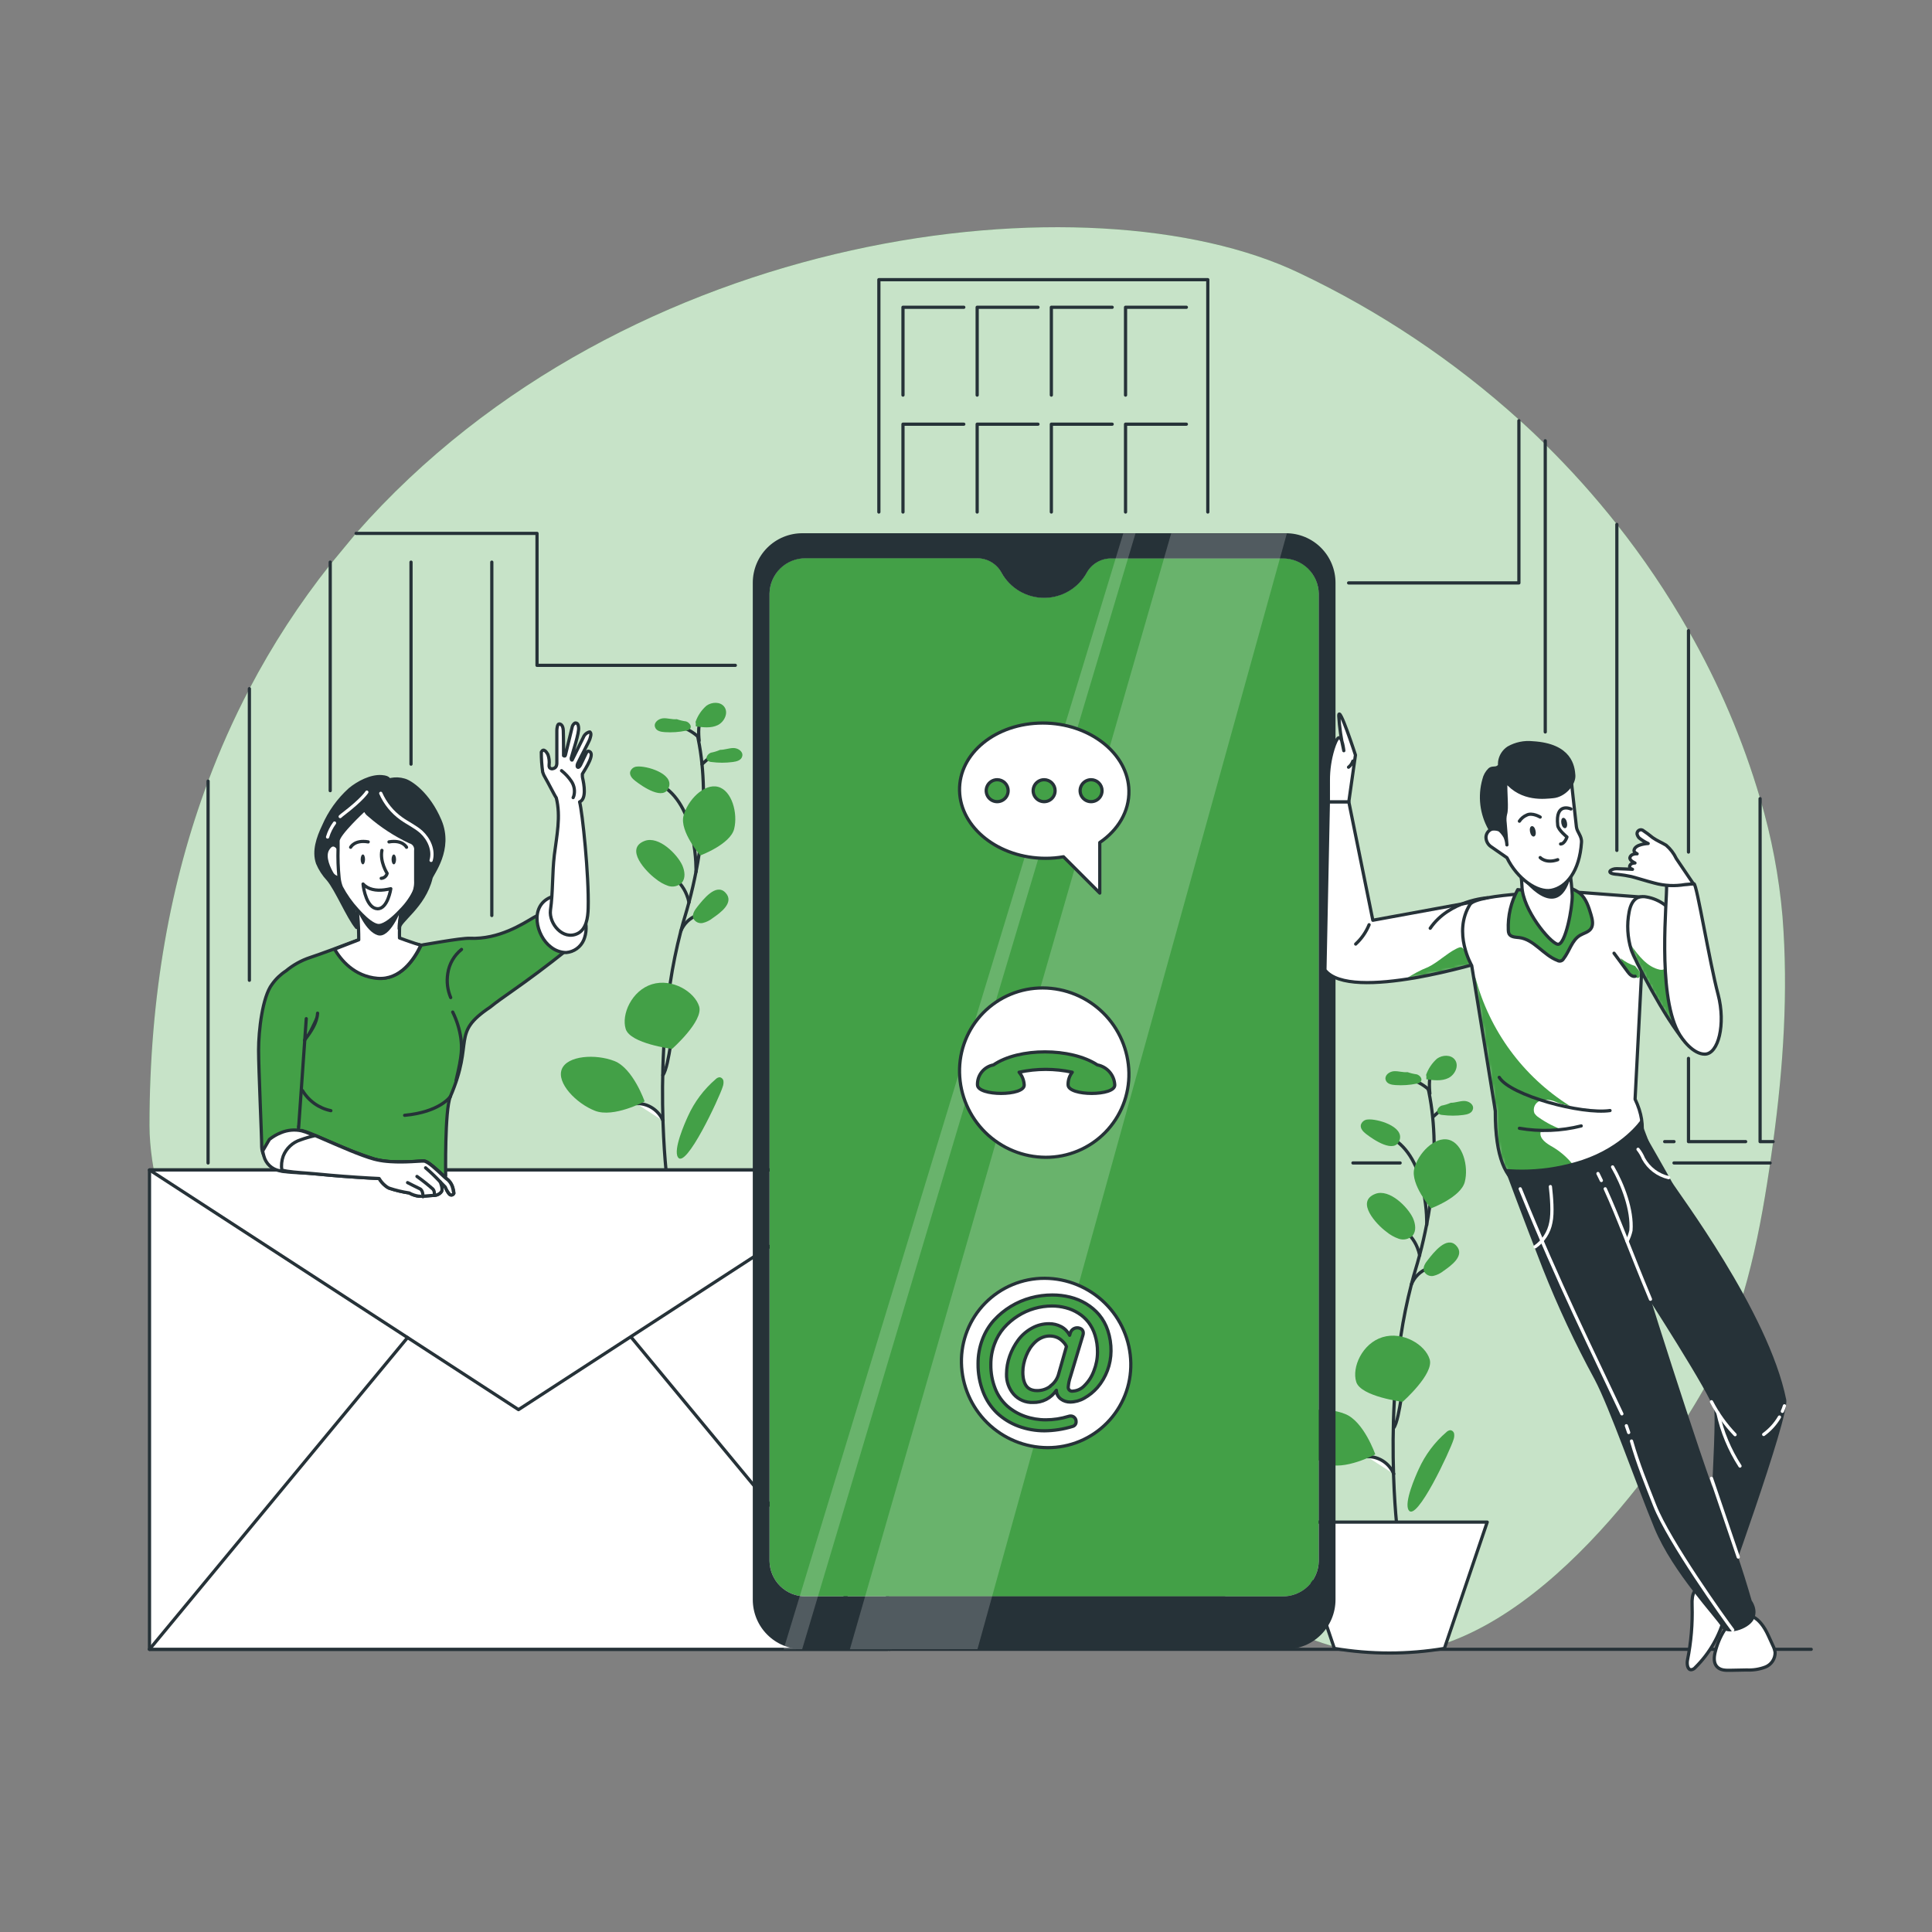 <svg xmlns="http://www.w3.org/2000/svg" width="600" height="600" viewBox="0 0 600 600" fill="none"><rect x="0" y="0" width="600" height="600" fill="#808080" stroke="none"/><path d="M110.592 165.6C194.676 69.924 339.036 54 403.392 84.732C428.398 96.581 451.529 112.038 472.044 130.608C474.732 133.008 477.344 135.476 479.88 138.012C487.798 145.812 495.225 154.095 502.116 162.816C510.375 173.248 517.825 184.296 524.4 195.864C533.821 212.325 541.283 229.832 546.636 248.028C550.177 259.967 552.501 272.233 553.572 284.64C555.408 307.932 553.812 331.44 550.68 354.54C550.392 356.748 550.08 358.956 549.744 361.164C549.66 361.776 549.576 362.364 549.48 363C546.036 386.004 541.164 409.212 530.28 429.276C518.4 451.2 476.952 512.028 432 513.6C408.684 514.428 388.092 499.2 366.96 488.4C333.36 471.264 295.332 467.904 258.252 466.908C221.172 465.912 183.636 466.98 147.504 457.788C111.372 448.596 75.948 427.488 57.48 392.4C51.204 380.472 46.44 363.288 46.428 349.536C46.428 308.964 53.052 273.48 64.62 242.652C68.293 232.822 72.578 223.231 77.448 213.936C84.581 200.306 92.987 187.381 102.552 175.332L110.592 165.6Z" fill="#43A047"></path><g opacity="0.7"><path d="M110.592 165.6C194.676 69.924 339.036 54 403.392 84.732C428.398 96.581 451.529 112.038 472.044 130.608C474.732 133.008 477.344 135.476 479.88 138.012C487.798 145.812 495.225 154.095 502.116 162.816C510.375 173.248 517.825 184.296 524.4 195.864C533.821 212.325 541.283 229.832 546.636 248.028C550.177 259.967 552.501 272.233 553.572 284.64C555.408 307.932 553.812 331.44 550.68 354.54C550.392 356.748 550.08 358.956 549.744 361.164C549.66 361.776 549.576 362.364 549.48 363C546.036 386.004 541.164 409.212 530.28 429.276C518.4 451.2 476.952 512.028 432 513.6C408.684 514.428 388.092 499.2 366.96 488.4C333.36 471.264 295.332 467.904 258.252 466.908C221.172 465.912 183.636 466.98 147.504 457.788C111.372 448.596 75.948 427.488 57.48 392.4C51.204 380.472 46.44 363.288 46.428 349.536C46.428 308.964 53.052 273.48 64.62 242.652C68.293 232.822 72.578 223.231 77.448 213.936C84.581 200.306 92.987 187.381 102.552 175.332L110.592 165.6Z" fill="white"></path></g><path d="M46.428 512.208H562.488" stroke="#263238" stroke-linecap="round" stroke-linejoin="round"></path><path d="M443.579 338.124V338.256C443.579 338.472 443.627 338.7 443.723 338.94C444.26 341.57 444.66 344.225 444.923 346.896C445.151 349.188 445.331 351.804 445.379 354.72C445.493 361.459 445.032 368.196 443.999 374.856C443.735 376.608 443.423 378.456 443.051 380.304C442.463 383.352 441.743 386.544 440.855 389.844C440.459 391.38 440.003 392.952 439.523 394.536L438.959 396.468C438.743 397.248 438.527 398.028 438.323 398.868C436.944 404.199 435.842 409.598 435.023 415.044C434.003 421.824 433.367 428.556 433.019 434.928C432.551 443.424 432.575 451.272 432.779 457.728C432.773 457.836 432.773 457.944 432.779 458.052C432.995 464.616 433.403 469.764 433.679 472.692C433.835 474.408 433.943 475.38 433.955 475.44" stroke="#263238" stroke-linecap="round" stroke-linejoin="round"></path><path d="M443.615 338.292C441.819 336.695 439.654 335.57 437.315 335.016L443.615 338.292Z" fill="white"></path><path d="M443.615 338.292C441.819 336.695 439.654 335.57 437.315 335.016" stroke="#263238" stroke-linecap="round" stroke-linejoin="round"></path><path d="M444.96 346.932L448.152 344.04" stroke="#263238" stroke-linecap="round" stroke-linejoin="round"></path><path d="M440.891 389.856C440.724 389.014 440.475 388.19 440.147 387.396C439.674 386.232 439.031 385.144 438.239 384.168C437.648 383.435 436.976 382.77 436.235 382.188" stroke="#263238" stroke-linecap="round" stroke-linejoin="round"></path><path d="M438.336 398.856C438.788 397.735 439.466 396.719 440.326 395.871C441.187 395.023 442.213 394.36 443.34 393.924" stroke="#263238" stroke-linecap="round" stroke-linejoin="round"></path><path d="M432.792 443.496C433.86 442.2 434.664 437.292 435.096 434.652C435.204 434.028 435.288 433.452 435.372 433.104" fill="white"></path><path d="M432.792 443.496C433.86 442.2 434.664 437.292 435.096 434.652C435.204 434.028 435.288 433.452 435.372 433.104" stroke="#263238" stroke-linecap="round" stroke-linejoin="round"></path><path d="M424.571 452.4C424.926 452.364 425.284 452.364 425.639 452.4C427.211 452.553 428.712 453.131 429.98 454.071C431.248 455.012 432.237 456.28 432.839 457.74" fill="white"></path><path d="M424.571 452.4C424.926 452.364 425.284 452.364 425.639 452.4C427.211 452.553 428.712 453.131 429.98 454.071C431.248 455.012 432.237 456.28 432.839 457.74" stroke="#263238" stroke-linecap="round" stroke-linejoin="round"></path><path d="M443.088 380.4C443.088 380.4 443.652 360.924 432.96 353.856" stroke="#263238" stroke-linecap="round" stroke-linejoin="round"></path><path d="M443.999 422.148C445.403 426.696 435.599 435.348 435.599 435.348C435.599 435.348 422.651 433.728 421.199 429.192C419.747 424.656 423.071 417.192 429.359 415.272C435.647 413.352 442.643 417.6 443.999 422.148Z" fill="#43A047"></path><path d="M454.908 367.032C453.708 371.832 444.396 375.276 444.396 375.276C444.396 375.276 438 367.8 439.2 362.976C440.4 358.152 445.572 352.848 449.916 353.964C454.26 355.08 456.156 362.208 454.908 367.032Z" fill="#43A047"></path><path d="M417.72 439.116C423.54 441.372 427.104 451.668 427.104 451.668C427.104 451.668 417.504 456.84 411.696 454.572C405.888 452.304 399.696 445.92 401.376 441.66C403.056 437.4 411.9 436.8 417.72 439.116Z" fill="#43A047"></path><path d="M430.476 382.476C431.654 383.467 433.004 384.231 434.46 384.732C435.19 384.968 435.972 385 436.719 384.822C437.466 384.644 438.15 384.264 438.696 383.724C439.896 382.296 439.608 380.124 438.828 378.336C437.268 374.916 431.532 369.096 427.128 370.764C420.768 373.2 427.644 380.4 430.476 382.476Z" fill="#43A047"></path><path d="M443.496 391.2C442.656 392.232 441.768 393.54 442.236 394.8C442.497 395.329 442.926 395.757 443.455 396.018C443.985 396.278 444.585 396.356 445.164 396.24C446.315 395.967 447.39 395.438 448.308 394.692C450.552 393.132 455.16 389.892 452.22 386.808C449.28 383.724 445.2 389.028 443.496 391.2Z" fill="#43A047"></path><path d="M424.715 347.676C424.231 347.704 423.768 347.884 423.391 348.19C423.014 348.495 422.743 348.912 422.615 349.38C422.423 350.496 423.347 351.468 424.235 352.152C426.467 353.88 433.175 358.512 434.663 354.036C436.079 349.812 427.667 347.352 424.715 347.676Z" fill="#43A047"></path><path d="M437.064 332.964C435.684 333.096 434.304 332.592 432.912 332.676C431.52 332.76 429.996 333.876 430.296 335.244C430.596 336.612 432.144 336.912 433.416 336.984C435.606 337.125 437.805 336.975 439.956 336.54C440.465 336.492 440.937 336.251 441.276 335.868C441.84 335.04 440.952 333.936 439.992 333.648C439.006 333.517 438.037 333.284 437.1 332.952L437.064 332.964Z" fill="#43A047"></path><path d="M450.576 342.48C451.956 342.48 453.3 341.928 454.692 341.916C456.084 341.904 457.692 342.924 457.464 344.316C457.236 345.708 455.748 346.104 454.476 346.26C452.301 346.548 450.098 346.548 447.924 346.26C447.409 346.248 446.919 346.037 446.556 345.672C445.944 344.892 446.76 343.728 447.684 343.368C448.662 343.185 449.616 342.891 450.528 342.492L450.576 342.48Z" fill="#43A047"></path><path d="M449.208 444.744C449.526 444.412 449.951 444.204 450.408 444.156C450.716 444.185 451.005 444.321 451.224 444.54C451.443 444.759 451.578 445.048 451.608 445.356C451.674 445.949 451.6 446.549 451.392 447.108C450.444 450.264 439.884 473.052 437.448 468.96C436.02 466.56 439.548 458.532 440.592 456.264C442.584 451.839 445.526 447.906 449.208 444.744Z" fill="#43A047"></path><path d="M444.06 339.6C444.06 339.6 443.424 334.068 444.756 333.6" stroke="#263238" stroke-linecap="round" stroke-linejoin="round"></path><path d="M442.884 333.828C443.564 331.874 444.738 330.13 446.292 328.764C447.96 327.564 450.636 327.468 451.848 329.136C453.204 330.996 451.848 333.816 449.772 334.812C447.696 335.808 445.248 335.508 442.968 335.184C442.968 334.848 442.968 334.512 442.968 334.176L442.884 333.828Z" fill="#43A047"></path><path d="M448.572 511.932C437.259 513.84 425.708 513.84 414.396 511.932L401.1 472.704H461.868L448.572 511.932Z" fill="white" stroke="#263238" stroke-linecap="round" stroke-linejoin="round"></path><path d="M216.66 228.516V228.648C216.708 228.864 216.756 229.092 216.804 229.332C217.347 231.96 217.748 234.616 218.004 237.288C218.232 239.58 218.4 242.196 218.46 245.112C218.583 251.834 218.133 258.554 217.116 265.2C216.852 266.952 216.54 268.8 216.168 270.648C215.58 273.696 214.848 276.888 213.972 280.188C213.564 281.724 213.12 283.296 212.64 284.88C212.448 285.528 212.256 286.164 212.076 286.812C211.896 287.46 211.632 288.372 211.428 289.212C210.049 294.543 208.948 299.943 208.128 305.388C207.108 312.168 206.484 318.9 206.136 325.272C205.668 333.768 205.68 341.616 205.896 348.072V348.396C206.124 354.96 206.52 360.108 206.808 363.048C206.952 364.752 207.072 365.724 207.072 365.784" stroke="#263238" stroke-linecap="round" stroke-linejoin="round"></path><path d="M216.683 228.684C215.822 227.93 214.88 227.274 213.875 226.728C212.767 226.144 211.589 225.7 210.371 225.408" fill="white"></path><path d="M216.683 228.684C215.822 227.93 214.88 227.274 213.875 226.728C212.767 226.144 211.589 225.7 210.371 225.408" stroke="#263238" stroke-linecap="round" stroke-linejoin="round"></path><path d="M218.027 237.324L221.231 234.432" stroke="#263238" stroke-linecap="round" stroke-linejoin="round"></path><path d="M213.972 280.248C213.8 279.405 213.547 278.581 213.216 277.788C212.743 276.624 212.1 275.536 211.308 274.56C210.716 273.827 210.044 273.162 209.304 272.58" stroke="#263238" stroke-linecap="round" stroke-linejoin="round"></path><path d="M211.416 289.2C211.864 288.079 212.538 287.062 213.397 286.213C214.256 285.364 215.281 284.702 216.408 284.268" stroke="#263238" stroke-linecap="round" stroke-linejoin="round"></path><path d="M205.859 333.888C206.927 332.592 207.743 327.684 208.175 325.044C208.271 324.42 208.367 323.844 208.439 323.496" fill="white"></path><path d="M205.859 333.888C206.927 332.592 207.743 327.684 208.175 325.044C208.271 324.42 208.367 323.844 208.439 323.496" stroke="#263238" stroke-linecap="round" stroke-linejoin="round"></path><path d="M197.64 342.744C197.999 342.708 198.361 342.708 198.72 342.744C200.29 342.901 201.789 343.48 203.057 344.42C204.325 345.36 205.314 346.627 205.92 348.084" fill="white"></path><path d="M197.64 342.744C197.999 342.708 198.361 342.708 198.72 342.744C200.29 342.901 201.789 343.48 203.057 344.42C204.325 345.36 205.314 346.627 205.92 348.084" stroke="#263238" stroke-linecap="round" stroke-linejoin="round"></path><path d="M216.155 270.744C216.155 270.744 216.731 251.268 206.027 244.2" stroke="#263238" stroke-linecap="round" stroke-linejoin="round"></path><path d="M217.127 312.54C218.519 317.088 208.727 325.74 208.727 325.74C208.727 325.74 195.767 324.12 194.327 319.584C192.887 315.048 196.211 307.584 202.487 305.664C208.763 303.744 215.723 308.004 217.127 312.54Z" fill="#43A047"></path><path d="M227.999 257.424C226.799 262.224 217.487 265.668 217.487 265.668C217.487 265.668 211.019 258.192 212.267 253.368C213.515 248.544 218.627 243.24 222.971 244.356C227.315 245.472 229.199 252.6 227.999 257.424Z" fill="#43A047"></path><path d="M190.8 329.508C196.62 331.776 200.196 342.06 200.196 342.06C200.196 342.06 190.596 347.232 184.776 344.964C178.956 342.696 172.776 336.312 174.468 332.052C176.16 327.792 184.968 327.24 190.8 329.508Z" fill="#43A047"></path><path d="M203.555 272.868C204.729 273.858 206.076 274.623 207.527 275.124C208.258 275.361 209.039 275.392 209.787 275.214C210.534 275.036 211.217 274.656 211.763 274.116C212.963 272.688 212.675 270.516 211.895 268.728C210.335 265.308 204.611 259.488 200.195 261.156C193.847 263.568 200.711 270.768 203.555 272.868Z" fill="#43A047"></path><path d="M216.564 281.604C215.736 282.636 214.848 284.004 215.304 285.204C215.565 285.733 215.993 286.161 216.523 286.422C217.052 286.682 217.653 286.76 218.232 286.644C219.384 286.373 220.459 285.844 221.376 285.096C223.62 283.548 228.228 280.296 225.288 277.212C222.348 274.128 218.328 279.42 216.564 281.604Z" fill="#43A047"></path><path d="M197.784 238.068C197.3 238.098 196.837 238.278 196.461 238.584C196.084 238.889 195.813 239.305 195.684 239.772C195.492 240.888 196.416 241.86 197.316 242.544C199.548 244.272 206.244 248.904 207.744 244.428C209.148 240.204 200.748 237.744 197.784 238.068Z" fill="#43A047"></path><path d="M210.132 223.356C208.752 223.488 207.372 222.984 205.992 223.068C204.612 223.152 203.063 224.268 203.375 225.636C203.687 227.004 205.212 227.304 206.496 227.376C208.682 227.516 210.877 227.367 213.024 226.932C213.536 226.884 214.012 226.644 214.356 226.26C214.908 225.432 214.02 224.328 213.072 224.04C212.082 223.909 211.109 223.676 210.168 223.344L210.132 223.356Z" fill="#43A047"></path><path d="M223.643 232.872C225.035 232.872 226.379 232.32 227.759 232.308C229.139 232.296 230.759 233.316 230.543 234.708C230.327 236.1 228.815 236.496 227.543 236.652C225.369 236.94 223.166 236.94 220.991 236.652C220.476 236.64 219.986 236.429 219.623 236.064C219.011 235.284 219.827 234.12 220.763 233.76C221.741 233.574 222.694 233.28 223.607 232.884L223.643 232.872Z" fill="#43A047"></path><path d="M222.275 335.136C222.594 334.806 223.019 334.598 223.475 334.548C223.781 334.584 224.066 334.722 224.284 334.939C224.502 335.157 224.64 335.442 224.675 335.748C224.737 336.342 224.659 336.942 224.447 337.5C223.511 340.656 212.939 363.444 210.515 359.352C209.075 356.952 212.603 348.924 213.647 346.656C215.643 342.229 218.589 338.296 222.275 335.136Z" fill="#43A047"></path><path d="M217.128 230.016C217.128 230.016 216.492 224.484 217.836 224.016" stroke="#263238" stroke-linecap="round" stroke-linejoin="round"></path><path d="M216 224.22C216.672 222.262 217.847 220.515 219.408 219.156C221.076 217.956 223.74 217.86 224.952 219.528C226.308 221.388 224.952 224.208 222.876 225.204C220.8 226.2 218.364 225.9 216.084 225.576C216.084 225.24 216.084 224.904 216.084 224.568L216 224.22Z" fill="#43A047"></path><path d="M64.62 361.164V242.592" stroke="#263238" stroke-linecap="round" stroke-linejoin="round"></path><path d="M434.82 361.164H420.168" stroke="#263238" stroke-linecap="round" stroke-linejoin="round"></path><path d="M549.72 361.164H519.876" stroke="#263238" stroke-linecap="round" stroke-linejoin="round"></path><path d="M418.824 181.032H471.708V130.656" stroke="#263238" stroke-linecap="round" stroke-linejoin="round"></path><path d="M110.592 165.648H166.776V206.628H228.36" stroke="#263238" stroke-linecap="round" stroke-linejoin="round"></path><path d="M77.448 304.428V213.876" stroke="#263238" stroke-linecap="round" stroke-linejoin="round"></path><path d="M102.552 174.576V245.544" stroke="#263238" stroke-linecap="round" stroke-linejoin="round"></path><path d="M127.645 174.576V237.312" stroke="#263238" stroke-linecap="round" stroke-linejoin="round"></path><path d="M152.736 174.576V284.316" stroke="#263238" stroke-linecap="round" stroke-linejoin="round"></path><path d="M272.94 159.012V86.856H375.096V159.012" stroke="#263238" stroke-linecap="round" stroke-linejoin="round"></path><path d="M280.428 122.7V95.424H299.316" stroke="#263238" stroke-linecap="round" stroke-linejoin="round"></path><path d="M303.468 122.7V95.424H322.356" stroke="#263238" stroke-linecap="round" stroke-linejoin="round"></path><path d="M326.508 122.7V95.424H345.396" stroke="#263238" stroke-linecap="round" stroke-linejoin="round"></path><path d="M349.548 122.7V95.424H368.436" stroke="#263238" stroke-linecap="round" stroke-linejoin="round"></path><path d="M280.428 159.012V131.736H299.316" stroke="#263238" stroke-linecap="round" stroke-linejoin="round"></path><path d="M303.468 159.012V131.736H322.356" stroke="#263238" stroke-linecap="round" stroke-linejoin="round"></path><path d="M326.508 159.012V131.736H345.396" stroke="#263238" stroke-linecap="round" stroke-linejoin="round"></path><path d="M349.548 159.012V131.736H368.436" stroke="#263238" stroke-linecap="round" stroke-linejoin="round"></path><path d="M479.893 136.896V227.316" stroke="#263238" stroke-linecap="round" stroke-linejoin="round"></path><path d="M516.984 354.54H519.876" stroke="#263238" stroke-linecap="round" stroke-linejoin="round"></path><path d="M502.128 162.864V264.096" stroke="#263238" stroke-linecap="round" stroke-linejoin="round"></path><path d="M524.376 328.692V354.54H542.124" stroke="#263238" stroke-linecap="round" stroke-linejoin="round"></path><path d="M524.376 195.864V264.612" stroke="#263238" stroke-linecap="round" stroke-linejoin="round"></path><path d="M546.612 248.028V354.54H550.656" stroke="#263238" stroke-linecap="round" stroke-linejoin="round"></path><path d="M275.628 363.336H46.428V512.208H275.628V363.336Z" fill="white" stroke="#263238" stroke-linecap="round" stroke-linejoin="round"></path><path d="M46.428 363.336L161.028 437.772L275.628 363.336H46.428Z" fill="white" stroke="#263238" stroke-linecap="round" stroke-linejoin="round"></path><path d="M126.576 415.392L46.428 512.208" stroke="#263238" stroke-linecap="round" stroke-linejoin="round"></path><path d="M196.104 415.392L276.252 512.208" stroke="#263238" stroke-linecap="round" stroke-linejoin="round"></path><path d="M398.28 173.376H345C343.466 173.378 341.96 173.791 340.639 174.571C339.318 175.352 338.23 176.473 337.488 177.816C336.179 180.179 334.261 182.148 331.934 183.52C329.606 184.891 326.954 185.614 324.252 185.614C321.551 185.614 318.899 184.891 316.571 183.52C314.244 182.148 312.326 180.179 311.016 177.816C310.281 176.455 309.191 175.318 307.862 174.526C306.534 173.734 305.015 173.316 303.468 173.316H250.248C248.788 173.297 247.337 173.566 245.98 174.107C244.623 174.649 243.387 175.452 242.34 176.472C241.294 177.492 240.459 178.707 239.882 180.05C239.306 181.392 238.999 182.835 238.98 184.296V484.8C239.022 487.749 240.231 490.562 242.344 492.62C244.456 494.679 247.299 495.815 250.248 495.78H398.28C401.231 495.815 404.075 494.679 406.19 492.621C408.304 490.563 409.516 487.75 409.56 484.8V184.356C409.519 181.405 408.308 178.59 406.193 176.531C404.078 174.472 401.232 173.338 398.28 173.376Z" fill="#43A047"></path><path d="M414.756 181.032C414.762 179.008 414.369 177.002 413.599 175.13C412.829 173.258 411.696 171.556 410.267 170.123C408.838 168.689 407.14 167.552 405.27 166.776C403.401 166 401.396 165.6 399.372 165.6H249.168C247.148 165.598 245.148 165.995 243.282 166.767C241.415 167.538 239.719 168.671 238.291 170.098C236.862 171.526 235.729 173.221 234.955 175.087C234.182 176.952 233.784 178.952 233.784 180.972V496.8C233.784 500.877 235.404 504.787 238.287 507.67C241.169 510.552 245.079 512.172 249.156 512.172H399.372C403.45 512.172 407.361 510.553 410.246 507.67C413.131 504.788 414.753 500.878 414.756 496.8V181.032ZM409.56 484.8C409.516 487.75 408.304 490.563 406.189 492.621C404.075 494.679 401.231 495.815 398.28 495.78H250.248C247.299 495.815 244.456 494.679 242.343 492.62C240.231 490.562 239.021 487.749 238.98 484.8V184.356C238.999 182.895 239.305 181.452 239.882 180.11C240.458 178.767 241.294 177.552 242.34 176.532C243.386 175.512 244.623 174.709 245.98 174.167C247.337 173.626 248.787 173.357 250.248 173.376H303.492C305.038 173.376 306.554 173.794 307.881 174.586C309.208 175.378 310.296 176.515 311.028 177.876C312.337 180.239 314.255 182.208 316.583 183.58C318.911 184.951 321.563 185.674 324.264 185.674C326.966 185.674 329.618 184.951 331.945 183.58C334.273 182.208 336.191 180.239 337.5 177.876C338.24 176.531 339.327 175.409 340.649 174.628C341.97 173.847 343.477 173.435 345.012 173.436H398.292C399.753 173.417 401.203 173.686 402.56 174.227C403.917 174.769 405.154 175.572 406.2 176.592C407.247 177.612 408.082 178.827 408.659 180.17C409.235 181.512 409.541 182.955 409.56 184.416V484.8Z" fill="#263238"></path><path opacity="0.2" d="M363.72 165.648L263.94 512.196L303.564 512.16L399.648 165.648H363.72Z" fill="white"></path><path opacity="0.2" d="M348.841 165.648L243.349 512.208L249.121 512.172L352.633 165.648H348.841Z" fill="white"></path><path d="M351.18 423.276C351.253 426.711 350.639 430.126 349.373 433.32C348.106 436.514 346.213 439.422 343.806 441.873C341.398 444.325 338.524 446.269 335.354 447.593C332.183 448.916 328.78 449.592 325.344 449.58C318.333 449.553 311.611 446.788 306.611 441.873C301.612 436.959 298.731 430.285 298.584 423.276C298.512 419.842 299.127 416.428 300.395 413.236C301.662 410.043 303.555 407.136 305.962 404.686C308.37 402.236 311.243 400.293 314.413 398.97C317.583 397.647 320.985 396.972 324.42 396.984C331.429 397.008 338.152 399.771 343.152 404.683C348.151 409.596 351.033 416.268 351.18 423.276Z" fill="white" stroke="#263238" stroke-linecap="round" stroke-linejoin="round"></path><path d="M316.26 442.908C313.818 442.005 311.579 440.626 309.672 438.852C307.75 437.006 306.263 434.755 305.316 432.264C304.238 429.471 303.704 426.498 303.744 423.504C303.729 420.952 304.181 418.418 305.076 416.028C305.89 413.82 307.111 411.785 308.676 410.028C311.761 406.654 315.745 404.231 320.16 403.044C322.328 402.46 324.563 402.165 326.808 402.168C328.672 402.16 330.53 402.381 332.34 402.828C334.087 403.257 335.758 403.949 337.296 404.88C338.82 405.795 340.185 406.95 341.34 408.3C342.544 409.756 343.464 411.425 344.052 413.22C344.725 415.268 345.058 417.412 345.036 419.568C345.011 423.734 343.51 427.756 340.8 430.92C339.635 432.241 338.256 433.357 336.72 434.22C335.396 434.98 333.902 435.392 332.376 435.42C331.323 435.434 330.294 435.101 329.448 434.472C329.024 434.158 328.678 433.749 328.439 433.279C328.199 432.808 328.072 432.288 328.068 431.76C327.281 432.957 326.201 433.932 324.93 434.594C323.659 435.256 322.24 435.581 320.808 435.54C319.682 435.59 318.558 435.388 317.52 434.948C316.482 434.508 315.555 433.841 314.808 432.996C313.31 431.255 312.518 429.016 312.588 426.72C312.598 424.831 312.927 422.956 313.56 421.176C314.191 419.382 315.085 417.691 316.212 416.16C317.336 414.655 318.768 413.407 320.412 412.5C322.056 411.572 323.913 411.088 325.8 411.096C327.113 411.083 328.407 411.396 329.568 412.008C330.695 412.609 331.609 413.544 332.184 414.684L332.424 413.88C332.616 413.317 333.023 412.853 333.556 412.589C334.089 412.326 334.705 412.285 335.268 412.476C335.486 412.55 335.692 412.655 335.88 412.788C336.059 412.931 336.201 413.114 336.295 413.323C336.389 413.531 336.432 413.759 336.42 413.988C336.421 414.212 336.384 414.435 336.312 414.648L332.424 427.584C332.081 428.569 331.86 429.593 331.764 430.632C331.728 430.826 331.741 431.026 331.801 431.213C331.86 431.401 331.966 431.572 332.107 431.709C332.248 431.847 332.421 431.948 332.61 432.002C332.799 432.057 332.999 432.065 333.192 432.024C334.568 431.936 335.857 431.321 336.792 430.308C338.089 429.026 339.085 427.473 339.708 425.76C340.453 423.889 340.836 421.894 340.836 419.88C340.852 418.107 340.593 416.342 340.068 414.648C339.627 413.188 338.928 411.818 338.004 410.604C337.129 409.498 336.07 408.552 334.872 407.808C333.679 407.055 332.375 406.492 331.008 406.14C329.606 405.771 328.162 405.586 326.712 405.588C324.873 405.591 323.044 405.849 321.276 406.356C319.456 406.872 317.722 407.652 316.128 408.672C314.522 409.686 313.067 410.922 311.808 412.344C310.511 413.842 309.502 415.567 308.832 417.432C308.079 419.463 307.7 421.614 307.716 423.78C307.677 426.345 308.142 428.894 309.084 431.28C309.897 433.346 311.179 435.194 312.828 436.68C314.422 438.063 316.262 439.134 318.252 439.836C320.352 440.579 322.565 440.952 324.792 440.94C327.173 440.94 329.54 440.58 331.812 439.872C332.039 439.79 332.279 439.75 332.52 439.752C332.745 439.749 332.969 439.793 333.175 439.882C333.382 439.971 333.568 440.102 333.72 440.268C333.873 440.427 333.994 440.615 334.074 440.821C334.154 441.027 334.193 441.247 334.188 441.468C334.217 441.817 334.119 442.165 333.912 442.447C333.704 442.729 333.402 442.927 333.06 443.004C330.228 443.87 327.286 444.323 324.324 444.348C321.573 444.344 318.843 443.857 316.26 442.908ZM326.172 430.464C327.359 429.612 328.238 428.4 328.68 427.008L331.188 418.188L331.02 417.828C330.864 417.539 330.675 417.269 330.456 417.024C330.156 416.677 329.826 416.356 329.472 416.064C329.023 415.705 328.516 415.425 327.972 415.236C326.552 414.74 324.997 414.796 323.616 415.392C322.86 415.712 322.165 416.163 321.564 416.724C320.94 417.307 320.384 417.959 319.908 418.668C319.432 419.406 319.03 420.19 318.708 421.008C318.371 421.826 318.11 422.674 317.928 423.54C317.747 424.364 317.654 425.205 317.652 426.048C317.642 426.59 317.674 427.131 317.748 427.668C317.804 428.146 317.908 428.616 318.06 429.072C318.192 429.496 318.382 429.9 318.624 430.272C318.842 430.607 319.118 430.9 319.44 431.136C319.784 431.385 320.17 431.568 320.58 431.676C321.059 431.816 321.557 431.881 322.056 431.868C323.558 431.887 325.022 431.405 326.22 430.5L326.172 430.464Z" fill="#43A047" stroke="#263238" stroke-linecap="round" stroke-linejoin="round"></path><path d="M350.592 333.12C350.664 336.554 350.049 339.968 348.782 343.16C347.515 346.353 345.622 349.26 343.214 351.71C340.807 354.16 337.933 356.103 334.764 357.426C331.594 358.749 328.191 359.424 324.756 359.412C317.747 359.389 311.025 356.625 306.025 351.713C301.025 346.8 298.144 340.128 297.996 333.12C297.921 329.685 298.534 326.269 299.8 323.074C301.066 319.879 302.959 316.971 305.367 314.519C307.775 312.067 310.649 310.123 313.82 308.8C316.992 307.477 320.396 306.802 323.832 306.816C330.843 306.843 337.565 309.608 342.565 314.523C347.565 319.437 350.445 326.111 350.592 333.12Z" fill="white" stroke="#263238" stroke-linecap="round" stroke-linejoin="round"></path><path d="M340.8 330.72C332.556 325.32 316.392 325.32 308.532 330.72C307.095 330.99 305.802 331.767 304.89 332.91C303.978 334.053 303.507 335.487 303.564 336.948C303.684 340.44 318.192 340.44 318.072 336.948C318.002 335.488 317.444 334.094 316.488 332.988C321.929 331.812 327.559 331.812 333 332.988C332.115 334.114 331.656 335.516 331.704 336.948C331.824 340.44 346.332 340.44 346.2 336.948C346.132 335.454 345.562 334.026 344.582 332.896C343.602 331.766 342.27 330.999 340.8 330.72Z" fill="#43A047" stroke="#263238" stroke-linecap="round" stroke-linejoin="round"></path><path d="M350.592 245.544C350.736 252.012 347.208 257.796 341.544 261.648V277.356L330.276 266.076C328.454 266.402 326.607 266.562 324.756 266.556C310.236 266.556 298.248 257.148 297.996 245.544C297.744 233.94 309.3 224.544 323.832 224.544C338.364 224.544 350.4 234 350.592 245.544Z" fill="white" stroke="#263238" stroke-linecap="round" stroke-linejoin="round"></path><path d="M313.092 245.544C313.095 246.219 312.897 246.879 312.524 247.441C312.151 248.003 311.619 248.441 310.997 248.701C310.374 248.961 309.689 249.03 309.027 248.9C308.365 248.77 307.757 248.446 307.279 247.97C306.801 247.494 306.475 246.887 306.343 246.225C306.21 245.564 306.277 244.878 306.535 244.255C306.792 243.631 307.229 243.098 307.79 242.723C308.35 242.348 309.01 242.148 309.684 242.148C310.586 242.148 311.451 242.505 312.09 243.142C312.729 243.778 313.089 244.642 313.092 245.544Z" fill="#43A047" stroke="#263238" stroke-linecap="round" stroke-linejoin="round"></path><path d="M327.672 245.544C327.675 246.219 327.477 246.879 327.104 247.441C326.731 248.003 326.199 248.441 325.577 248.701C324.954 248.961 324.269 249.03 323.607 248.9C322.945 248.77 322.337 248.446 321.859 247.97C321.381 247.494 321.055 246.887 320.923 246.225C320.79 245.564 320.857 244.878 321.115 244.255C321.372 243.631 321.809 243.098 322.37 242.723C322.93 242.348 323.59 242.148 324.264 242.148C325.166 242.148 326.031 242.505 326.67 243.142C327.309 243.778 327.669 244.642 327.672 245.544Z" fill="#43A047" stroke="#263238" stroke-linecap="round" stroke-linejoin="round"></path><path d="M342.252 245.544C342.255 246.219 342.057 246.879 341.684 247.441C341.311 248.003 340.78 248.441 340.157 248.701C339.535 248.961 338.849 249.03 338.187 248.9C337.525 248.77 336.917 248.446 336.439 247.97C335.961 247.494 335.635 246.887 335.503 246.225C335.37 245.564 335.437 244.878 335.695 244.255C335.952 243.631 336.389 243.098 336.95 242.723C337.511 242.348 338.17 242.148 338.844 242.148C339.746 242.148 340.611 242.505 341.25 243.142C341.889 243.778 342.249 244.642 342.252 245.544Z" fill="#43A047" stroke="#263238" stroke-linecap="round" stroke-linejoin="round"></path><path d="M177.36 293.436C176.934 294.228 176.32 294.904 175.572 295.404C170.036 299.82 164.372 304.056 158.58 308.112C156.456 309.6 154.248 311.136 152.196 312.804C139.86 321.06 147.396 323.076 139.86 340.548C138.084 344.724 138.408 365.184 138.408 365.184H137.796C136.351 363.758 134.816 362.428 133.2 361.2C132.976 361.05 132.744 360.913 132.504 360.792C132.278 360.676 132.035 360.599 131.784 360.564C130.584 360.492 126.012 361.044 121.392 360.744L120.192 360.648C119.52 360.576 118.86 360.492 118.2 360.372C117.54 360.252 116.904 360.12 116.292 359.952C111.907 358.546 107.608 356.887 103.416 354.984L101.328 354.084L100.296 353.64L99.36 353.232L98.688 352.944L98.04 352.668C96.948 352.212 95.928 351.792 94.992 351.468C94.563 351.314 94.126 351.182 93.684 351.072C93.684 352.056 93.528 353.064 93.396 354.048C92.82 358.74 91.536 363.072 89.244 363.648C89.197 363.66 89.147 363.66 89.1 363.648C88.898 363.686 88.693 363.706 88.488 363.708H88.308C87.8 363.698 87.297 363.605 86.82 363.432C84.74 362.544 83.04 360.951 82.02 358.932C81.564 358.081 81.309 357.137 81.276 356.172C81.276 352.68 80.304 332.076 80.304 326.076C80.304 320.076 81.504 309.576 84.492 305.676C85.659 304.022 87.134 302.609 88.836 301.512C91.025 299.687 93.536 298.287 96.24 297.384C99.432 296.34 106.572 293.676 111.552 291.792L104.028 294.696C105.936 297.96 110.028 303.096 117.408 303.756C124.344 304.344 128.64 298.068 130.836 293.484C131.028 293.556 143.1 291.264 145.896 291.396C155.004 291.792 162.432 286.86 165.792 284.904C166.805 284.298 167.942 283.93 169.118 283.825C170.295 283.721 171.479 283.884 172.583 284.302C173.687 284.719 174.683 285.381 175.496 286.238C176.308 287.094 176.917 288.123 177.276 289.248V289.356C177.801 290.66 177.831 292.111 177.36 293.436Z" fill="#43A047" stroke="#263238" stroke-linecap="round" stroke-linejoin="round"></path><path d="M130.703 293.556L130.151 293.364" stroke="#263238" stroke-linecap="round" stroke-linejoin="round"></path><path d="M140.94 370.464C140.946 370.512 140.946 370.56 140.94 370.608C140.891 370.724 140.817 370.827 140.723 370.911C140.629 370.994 140.517 371.056 140.397 371.09C140.276 371.125 140.148 371.132 140.024 371.111C139.9 371.089 139.783 371.041 139.68 370.968C139.128 370.656 138.276 368.652 138.276 368.652L137.328 367.668L136.704 367.008C136.8 367.248 137.556 369.084 137.16 369.936C137.14 369.994 137.107 370.048 137.064 370.092C136.799 370.446 136.455 370.734 136.059 370.932C135.663 371.13 135.227 371.232 134.784 371.232C134.268 371.232 132.756 371.412 131.436 371.496H131.292C130.892 371.518 130.492 371.518 130.092 371.496C129.027 371.359 127.999 371.012 127.068 370.476C124.957 370.166 122.877 369.672 120.852 369L120.492 368.808L120.168 368.616C119.955 368.487 119.758 368.334 119.58 368.16C118.849 367.551 118.228 366.82 117.744 366C117.744 366 112.872 365.796 106.332 365.292C103.932 365.112 101.34 364.884 98.652 364.62C94.524 364.2 91.116 364.224 88.44 363.852H88.248C87.72 363.78 87.228 363.684 86.76 363.576C85.618 363.353 84.562 362.812 83.713 362.016C82.864 361.22 82.257 360.201 81.96 359.076C81.803 358.543 81.675 358.003 81.576 357.456L83.664 353.856C84.752 352.983 85.966 352.279 87.264 351.768C89.278 350.925 91.502 350.72 93.636 351.18C94.079 351.29 94.515 351.422 94.944 351.576C95.88 351.936 96.9 352.356 97.992 352.776L98.652 353.052L99.324 353.34L100.26 353.748C105.6 355.956 111.972 358.8 116.232 360C117.512 360.335 118.816 360.568 120.132 360.696L121.332 360.792C125.952 361.092 130.512 360.54 131.724 360.612C132.936 360.684 135.9 363.504 137.796 365.244C138.312 365.724 138.768 366.12 139.08 366.36L139.224 366.48L139.332 366.576C140.019 367.281 140.501 368.161 140.724 369.12C140.819 369.441 140.883 369.771 140.916 370.104C140.938 370.223 140.946 370.343 140.94 370.464Z" fill="white" stroke="#263238" stroke-linecap="round" stroke-linejoin="round"></path><path d="M140.94 370.464C140.946 370.512 140.946 370.56 140.94 370.608C140.89 370.723 140.815 370.825 140.72 370.908C140.626 370.99 140.514 371.05 140.393 371.083C140.272 371.116 140.145 371.122 140.022 371.1C139.899 371.078 139.782 371.029 139.68 370.956C139.086 370.267 138.612 369.485 138.276 368.64L137.328 367.668L136.704 367.02C136.788 367.212 137.568 369.084 137.172 369.948C137.152 370.006 137.119 370.06 137.076 370.104C136.943 370.281 136.79 370.442 136.62 370.584C136.102 371 135.46 371.228 134.796 371.232C134.268 371.232 132.768 371.4 131.46 371.496H131.292C130.892 371.518 130.492 371.518 130.092 371.496C129.033 371.355 128.011 371.012 127.08 370.488C124.969 370.172 122.889 369.674 120.864 369L120.516 368.832L120.192 368.64C119.984 368.503 119.788 368.351 119.604 368.184C118.862 367.569 118.232 366.83 117.744 366C117.744 366 113.016 365.796 106.608 365.304C104.208 365.124 101.436 364.884 98.652 364.608C94.86 364.236 91.728 364.128 89.196 363.732L88.416 363.588L87.516 363.384C87.308 361.914 87.461 360.415 87.96 359.016C88.425 357.836 89.146 356.774 90.072 355.906C90.997 355.039 92.104 354.388 93.312 354C94.811 353.449 96.347 353.004 97.908 352.668L98.556 352.944L99.228 353.232L100.164 353.64C105.6 355.98 111.9 358.812 116.172 359.976C117.45 360.313 118.755 360.542 120.072 360.66L121.272 360.756C125.892 361.068 130.452 360.516 131.664 360.588C132.876 360.66 135.828 363.468 137.664 365.208C138.08 365.606 138.517 365.982 138.972 366.336L139.116 366.444L139.224 366.54C139.924 367.235 140.408 368.119 140.616 369.084C140.71 369.405 140.775 369.735 140.808 370.068C140.869 370.194 140.914 370.327 140.94 370.464Z" fill="white" stroke="#263238" stroke-linecap="round" stroke-linejoin="round"></path><path d="M126.576 367.272C126.576 367.272 129.3 368.688 130.38 369.18C131.46 369.672 131.364 371.652 131.364 371.652" fill="white"></path><path d="M126.576 367.272C126.576 367.272 129.3 368.688 130.38 369.18C131.46 369.672 131.364 371.652 131.364 371.652" stroke="#263238" stroke-linecap="round" stroke-linejoin="round"></path><path d="M129.492 365.352C131.206 366.575 132.856 367.885 134.436 369.276C134.667 369.547 134.817 369.877 134.87 370.229C134.924 370.581 134.877 370.941 134.736 371.268" fill="white"></path><path d="M129.492 365.352C131.206 366.575 132.856 367.885 134.436 369.276C134.667 369.547 134.817 369.877 134.87 370.229C134.924 370.581 134.877 370.941 134.736 371.268" stroke="#263238" stroke-linecap="round" stroke-linejoin="round"></path><path d="M136.668 366.996C135.248 365.475 133.746 364.033 132.168 362.676L136.668 366.996Z" fill="white"></path><path d="M136.668 366.996C135.248 365.475 133.746 364.033 132.168 362.676" stroke="#263238" stroke-linecap="round" stroke-linejoin="round"></path><path d="M130.692 293.58C128.52 298.152 124.212 304.38 117.276 303.84C109.932 303.216 105.804 298.044 103.896 294.768C106.536 293.76 109.212 292.728 111.408 291.864C111.408 289.632 111.336 286.956 111.096 284.304C111.096 283.728 110.976 283.104 110.916 282.564C110.856 282.024 110.784 281.64 110.712 281.196H124.668C124.668 281.196 124.584 281.748 124.476 282.672C124.392 283.5 124.284 284.604 124.2 285.852C124.092 287.508 124.02 289.452 124.068 291.288C124.74 291.516 125.424 291.768 126.108 292.032L127.428 292.488C127.956 292.68 128.472 292.848 129.024 293.028L130.223 293.388C130.383 293.442 130.54 293.506 130.692 293.58Z" fill="white" stroke="#263238" stroke-linecap="round" stroke-linejoin="round"></path><path d="M110.916 282.516C110.916 282.516 113.52 289.284 117.3 290.436C121.08 291.588 124.5 282.672 124.5 282.672C124.5 282.672 119.172 288.36 117.192 287.472C115.212 286.584 110.94 282.564 110.94 282.564" fill="#263238"></path><path d="M108.672 245.136C105.145 248.311 102.349 252.212 100.476 256.572C98.76 260.172 97.308 264.312 98.628 268.08C99.418 269.951 100.535 271.666 101.928 273.144C104.52 276.252 108.156 284.928 110.748 288.036C110.916 282.504 106.284 273.564 106.776 268.92C107.371 265.332 108.551 261.866 110.268 258.66C112.013 254.455 114.296 250.494 117.06 246.876C118.632 244.98 123.684 241.608 118.584 241.2C115.2 240.924 111.228 243.036 108.672 245.136Z" fill="#263238" stroke="#263238" stroke-linecap="round" stroke-linejoin="round"></path><path d="M105.408 264C105.408 264 103.62 260.532 101.736 263.82C100.38 266.22 102.336 270 103.176 271.404C103.455 271.804 103.832 272.124 104.272 272.335C104.711 272.545 105.198 272.638 105.684 272.604L105.408 264Z" fill="white" stroke="#263238" stroke-linecap="round" stroke-linejoin="round"></path><path d="M128.904 276.528C127.757 278.794 126.263 280.867 124.476 282.672L123.396 283.788C121.164 285.996 118.752 287.748 117.168 287.388C115.788 287.112 113.988 285.696 112.224 283.884C111.78 283.44 111.348 282.96 110.916 282.48C108.995 280.379 107.347 278.044 106.008 275.532C105.636 274.59 105.398 273.6 105.3 272.592C104.997 269.586 104.893 266.564 104.988 263.544C104.988 262.476 104.988 261.624 104.988 261.144C104.988 259.056 112.812 251.796 112.812 251.796C113.023 251.719 113.25 251.694 113.472 251.724C114.818 251.969 116.115 252.431 117.312 253.092C122.052 255.396 128.664 259.968 129.144 261.708C129.876 264.24 129.6 274.272 128.904 276.528Z" fill="white" stroke="#263238" stroke-linecap="round" stroke-linejoin="round"></path><path d="M113.364 266.904C113.364 267.744 113.052 268.428 112.704 268.428C112.356 268.428 112.008 267.768 112.008 266.904C112.008 266.04 112.32 265.356 112.704 265.356C113.088 265.356 113.364 266.064 113.364 266.904Z" fill="#263238"></path><path d="M122.303 265.368C122.687 265.368 122.999 266.052 122.999 266.904C122.999 267.756 122.687 268.428 122.303 268.428C121.919 268.428 121.607 267.744 121.607 266.904C121.607 266.064 121.919 265.368 122.303 265.368Z" fill="#263238"></path><path d="M108.899 263.124C108.899 263.124 110.099 260.724 114.347 261.456" stroke="#263238" stroke-linecap="round" stroke-linejoin="round"></path><path d="M126.252 263.124C126.252 263.124 125.052 260.724 120.804 261.456" stroke="#263238" stroke-linecap="round" stroke-linejoin="round"></path><path d="M118.392 272.772C118.823 272.745 119.235 272.58 119.565 272.301C119.896 272.022 120.128 271.645 120.228 271.224C120.228 271.224 117.9 267.624 118.608 264.096" stroke="#263238" stroke-linecap="round" stroke-linejoin="round"></path><path d="M103.895 255.6C102.929 256.912 102.198 258.382 101.735 259.944" stroke="white" stroke-linecap="round" stroke-linejoin="round"></path><path d="M113.927 246C113.927 246 112.595 248.208 106.727 252.708C106.349 252.981 105.989 253.278 105.647 253.596" stroke="white" stroke-linecap="round" stroke-linejoin="round"></path><path d="M95.112 316.356C94.312 327.764 93.512 339.18 92.712 350.604V349.728" fill="#263238"></path><path d="M95.112 316.356C94.312 327.764 93.512 339.18 92.712 350.604V349.728" stroke="#263238" stroke-linecap="round" stroke-linejoin="round"></path><path d="M170.916 278.688C172.001 278.264 173.173 278.113 174.33 278.246C175.486 278.38 176.593 278.796 177.552 279.456C179.466 280.811 180.859 282.78 181.5 285.036C182.265 287.282 182.188 289.73 181.284 291.924C180.816 293.006 180.063 293.94 179.106 294.627C178.149 295.313 177.022 295.727 175.848 295.824C174.098 295.802 172.406 295.189 171.048 294.084C166.56 290.724 164.316 281.532 170.916 278.688Z" fill="white" stroke="#263238" stroke-linecap="round" stroke-linejoin="round"></path><path d="M180.852 240.372C180.852 240.516 180.852 241.464 180.936 241.632C181.356 243.48 182.244 248.1 180 249.036C180.852 252.072 182.94 271.908 182.664 282.024C182.592 285.048 182.064 288.636 179.352 289.932C174.78 292.104 170.436 286.812 170.952 282.672C171.756 277.02 171.48 271.26 172.152 265.548C172.884 259.62 174.228 253.548 172.752 247.752C172.392 247.356 170.088 242.784 169.332 241.524C168.993 240.986 168.726 240.404 168.54 239.796C168.244 237.725 168.1 235.636 168.108 233.544C168.792 232.248 169.68 233.448 170.148 234.3C170.529 235.339 170.661 236.453 170.532 237.552C170.487 237.821 170.525 238.097 170.64 238.344C170.74 238.485 170.877 238.598 171.035 238.669C171.193 238.741 171.367 238.769 171.54 238.752C173.016 238.536 172.956 237.3 172.932 236.352C172.932 233.172 172.932 229.992 172.932 226.836C172.932 226.308 173.1 224.88 173.604 224.832C174.108 224.784 174.864 225.192 174.936 226.884C175.02 228.792 175.02 234.672 175.02 234.672C175.067 234.72 175.126 234.756 175.192 234.775C175.257 234.793 175.326 234.795 175.392 234.78C175.512 234.78 175.56 234.564 175.608 234.444C176.316 231.492 177.036 228.54 177.744 225.588C177.828 225.24 178.344 224.52 178.716 224.52C179.604 224.52 179.628 225.552 179.676 225.852C179.988 227.436 177.768 233.964 177.396 235.452C177.396 235.716 177.396 236.112 177.672 236.04L181.152 229.02C181.313 228.61 181.567 228.243 181.894 227.947C182.221 227.651 182.612 227.435 183.036 227.316C183.094 227.298 183.157 227.298 183.216 227.316C183.278 227.352 183.329 227.407 183.36 227.472C183.696 228.072 183.36 228.9 183.168 229.56C182.976 230.22 180.372 235.068 179.448 237.024C179.316 237.3 179.1 237.924 179.364 238.224C179.628 238.524 180.108 237.948 180.3 237.552C180.888 236.352 181.44 235.224 181.98 234.048C182.148 233.7 182.4 233.208 182.796 233.292C185.136 233.796 181.812 238.704 180.852 240.372Z" fill="white" stroke="#263238" stroke-linecap="round" stroke-linejoin="round"></path><path d="M174.396 239.34C175.604 240.297 176.653 241.439 177.504 242.724C177.923 243.37 178.204 244.096 178.328 244.856C178.452 245.617 178.416 246.394 178.224 247.14C178.165 247.335 178.089 247.524 177.996 247.704" fill="white"></path><path d="M174.396 239.34C175.604 240.297 176.653 241.439 177.504 242.724C177.923 243.37 178.204 244.096 178.328 244.856C178.452 245.617 178.416 246.394 178.224 247.14C178.165 247.335 178.089 247.524 177.996 247.704" stroke="#263238" stroke-linecap="round" stroke-linejoin="round"></path><path d="M140.592 314.304C141.862 316.865 142.716 319.611 143.124 322.44C143.472 325.272 143.58 327.492 141.648 335.448" stroke="#263238" stroke-linecap="round" stroke-linejoin="round"></path><path d="M113.508 249.996C113.344 250.487 113.303 251.01 113.388 251.52C113.616 252.162 114.035 252.719 114.588 253.116C118.424 256.477 122.714 259.281 127.332 261.444C127.911 261.595 128.413 261.956 128.74 262.458C129.066 262.96 129.193 263.565 129.096 264.156V273.432C129.155 274.389 129.062 275.349 128.82 276.276C128.148 278.436 126.66 280.176 125.58 282.168C124.482 284.057 123.926 286.212 123.972 288.396C123.672 286.104 131.688 281.664 133.86 272.64C134.16 271.368 140.4 263.796 136.656 254.904C133.056 246.372 127.392 242.7 125.484 242.256C124.189 241.877 122.822 241.813 121.497 242.067C120.172 242.322 118.927 242.888 117.864 243.72C115.767 245.282 114.238 247.485 113.508 249.996Z" fill="#263238" stroke="#263238" stroke-linecap="round" stroke-linejoin="round"></path><path d="M121.368 276C120.684 276.144 119.988 276.276 119.292 276.36C116.892 276.66 114.324 276.288 112.752 274.536C112.872 276.108 113.952 282.048 117.18 282.216C120.408 282.384 121.368 276 121.368 276Z" stroke="#263238" stroke-linecap="round" stroke-linejoin="round"></path><path d="M118.248 246.372C119.632 249.514 121.837 252.225 124.632 254.22C126.66 255.672 128.976 256.716 130.836 258.372C133.236 260.568 134.808 264.048 133.884 267.204" stroke="white" stroke-linecap="round" stroke-linejoin="round"></path><path d="M143.327 294.852C141.016 296.707 139.493 299.37 139.067 302.304C138.654 304.839 138.966 307.439 139.967 309.804" stroke="#263238" stroke-linecap="round" stroke-linejoin="round"></path><path d="M98.628 314.652C98.436 317.796 96.48 320.52 94.584 323.052L98.628 314.652Z" fill="#263238"></path><path d="M98.628 314.652C98.436 317.796 96.48 320.52 94.584 323.052" stroke="#263238" stroke-linecap="round" stroke-linejoin="round"></path><path d="M93.947 338.688C94.9 340.284 96.176 341.663 97.693 342.737C99.21 343.812 100.934 344.558 102.755 344.928" stroke="#263238" stroke-linecap="round" stroke-linejoin="round"></path><path d="M139.86 340.56C139.86 340.56 136.632 345.36 125.664 346.368" stroke="#263238" stroke-linecap="round" stroke-linejoin="round"></path><path d="M461.16 298.5C461.16 298.5 419.34 311.46 411.468 301.224L412.536 249.012H418.884L426.348 285.792L460.62 279.516C460.62 279.516 465.012 293.124 461.16 298.5Z" fill="white"></path><mask id="mask0_691_2596" style="mask-type:luminance" maskUnits="userSpaceOnUse" x="411" y="249" width="52" height="57"><path d="M461.16 298.5C461.16 298.5 419.34 311.46 411.468 301.224L412.536 249.012H418.884L426.348 285.792L460.62 279.516C460.62 279.516 465.012 293.124 461.16 298.5Z" fill="white"></path></mask><g mask="url(#mask0_691_2596)"><path d="M443.544 300.324C441.146 301.277 438.857 302.484 436.716 303.924C439.548 304.824 442.572 303.684 445.404 302.784C449.144 301.636 452.956 300.738 456.816 300.096C456.996 299.028 455.616 296.592 455.076 295.644C454.092 293.988 453.876 293.844 452.22 294.66C449.208 296.172 446.64 298.8 443.544 300.324Z" fill="#43A047"></path></g><path d="M461.16 298.5C461.16 298.5 419.34 311.46 411.468 301.224L412.536 249.012H418.884L426.348 285.792L460.62 279.516C460.62 279.516 465.012 293.124 461.16 298.5Z" stroke="#263238" stroke-linecap="round" stroke-linejoin="round"></path><path d="M457.055 299.868L464.399 345.084C464.207 374.388 478.187 369.984 487.895 369.9C499.115 369.804 516.143 358.68 507.791 341.364L511.007 278.688L491.459 277.2C485.015 276.696 458.615 277.524 456.515 280.896C451.067 289.644 457.055 299.868 457.055 299.868Z" fill="white"></path><mask id="mask1_691_2596" style="mask-type:luminance" maskUnits="userSpaceOnUse" x="454" y="277" width="58" height="94"><path d="M457.055 299.868L464.399 345.084C464.207 374.388 478.187 369.984 487.895 369.9C499.115 369.804 516.143 358.68 507.791 341.364L511.007 278.688L491.459 277.2C485.015 276.696 458.615 277.524 456.515 280.896C451.067 289.644 457.055 299.868 457.055 299.868Z" fill="white"></path></mask><g mask="url(#mask1_691_2596)"><path d="M458.207 303.6C462.569 320.1 473.029 334.33 487.475 343.416C485.911 343.169 484.384 342.729 482.927 342.108C481.462 341.477 479.82 341.388 478.295 341.856C477.927 341.989 477.588 342.193 477.299 342.457C477.01 342.72 476.775 343.039 476.609 343.393C476.443 343.748 476.349 344.131 476.331 344.522C476.314 344.913 476.373 345.304 476.507 345.672C476.857 346.234 477.334 346.707 477.899 347.052C480.282 348.727 482.887 350.06 485.639 351.012C483.225 350.764 480.787 350.951 478.439 351.564C478.007 353.652 480.335 355.164 482.171 356.184C485.1 357.911 487.609 360.268 489.515 363.084C483.072 363.098 476.634 363.466 470.231 364.188C469.387 364.377 468.504 364.293 467.711 363.948C466.88 363.33 466.321 362.414 466.151 361.392C464.724 356.4 463.894 351.256 463.679 346.068C463.559 343.152 463.679 340.212 463.295 337.32C462.986 335.04 462.561 332.777 462.023 330.54C460.159 321.884 458.731 313.16 457.739 304.368C457.295 304.404 458.207 303.6 458.207 303.6Z" fill="#43A047"></path><path d="M507.779 300C506.16 299.481 504.651 298.667 503.327 297.6C503.699 299.4 506.387 302.508 507.959 303.468C508.283 303.672 508.751 303.84 509.039 303.564C509.327 303.288 509.519 302.58 509.807 302.364L507.779 300Z" fill="#43A047"></path></g><path d="M457.055 299.868L464.399 345.084C464.207 374.388 478.187 369.984 487.895 369.9C499.115 369.804 516.143 358.68 507.791 341.364L511.007 278.688L491.459 277.2C485.015 276.696 458.615 277.524 456.515 280.896C451.067 289.644 457.055 299.868 457.055 299.868Z" stroke="#263238" stroke-linecap="round" stroke-linejoin="round"></path><path d="M471.348 276.276C469.244 280.127 468.232 284.48 468.42 288.864C468.417 289.247 468.49 289.626 468.636 289.98C469.176 291.048 470.652 291.048 471.84 291.18C476.46 291.768 479.328 296.64 483.684 298.272C483.836 298.366 484.006 298.429 484.184 298.455C484.361 298.482 484.542 298.473 484.716 298.428C484.889 298.383 485.052 298.304 485.195 298.195C485.337 298.085 485.456 297.948 485.544 297.792C487.44 295.392 488.112 292.02 490.704 290.472C491.832 289.8 493.26 289.524 494.04 288.468C494.928 287.268 494.532 285.54 494.1 284.076C493.392 281.676 492.6 279.18 490.764 277.512C488.808 275.985 486.405 275.142 483.924 275.112C480.292 274.815 476.637 275.156 473.124 276.12C473.172 276.576 471.348 276.276 471.348 276.276Z" fill="#43A047" stroke="#263238" stroke-linecap="round" stroke-linejoin="round"></path><path d="M529.428 306.96C526.495 302.689 524.334 297.937 523.044 292.92C522.574 290.406 521.842 287.949 520.86 285.588C519.934 283.764 518.596 282.181 516.953 280.963C515.31 279.744 513.406 278.925 511.392 278.568C510.533 278.379 509.638 278.42 508.8 278.688C507.06 279.348 506.292 281.352 505.944 283.176C505.191 287.094 505.413 291.137 506.592 294.948C507.396 297.54 517.056 316.332 523.392 323.616C522.84 319.944 527.064 307.668 529.428 306.96Z" fill="white"></path><mask id="mask2_691_2596" style="mask-type:luminance" maskUnits="userSpaceOnUse" x="505" y="278" width="25" height="46"><path d="M529.428 306.96C526.495 302.689 524.334 297.937 523.044 292.92C522.574 290.406 521.842 287.949 520.86 285.588C519.934 283.764 518.596 282.181 516.953 280.963C515.31 279.744 513.406 278.925 511.392 278.568C510.533 278.379 509.638 278.42 508.8 278.688C507.06 279.348 506.292 281.352 505.944 283.176C505.191 287.094 505.413 291.137 506.592 294.948C507.396 297.54 517.056 316.332 523.392 323.616C522.84 319.944 527.064 307.668 529.428 306.96Z" fill="white"></path></mask><g mask="url(#mask2_691_2596)"><path d="M510.48 303.276L516.408 314.448C517.26 316.044 518.22 317.748 519.876 318.444C518.834 314.753 518.242 310.949 518.112 307.116C518.177 305.19 517.955 303.265 517.452 301.404C517.212 301.608 516.96 300.744 516.96 300.744C516.696 301.236 516 301.248 515.46 301.14C511.584 300.324 508.92 296.868 506.616 293.652C506.316 294.729 506.269 295.861 506.477 296.96C506.685 298.059 507.143 299.095 507.816 299.988C507.816 299.988 510.288 302.904 510.48 303.276Z" fill="#43A047"></path></g><path d="M529.428 306.96C526.495 302.689 524.334 297.937 523.044 292.92C522.574 290.406 521.842 287.949 520.86 285.588C519.934 283.764 518.596 282.181 516.953 280.963C515.31 279.744 513.406 278.925 511.392 278.568C510.533 278.379 509.638 278.42 508.8 278.688C507.06 279.348 506.292 281.352 505.944 283.176C505.191 287.094 505.413 291.137 506.592 294.948C507.396 297.54 517.056 316.332 523.392 323.616C522.84 319.944 527.064 307.668 529.428 306.96Z" stroke="#263238" stroke-linecap="round" stroke-linejoin="round"></path><path d="M521.1 320.4C514.644 308.028 517.764 279.516 517.572 274.932L526.092 274.476C526.944 274.476 530.892 298.788 533.58 308.88C535.98 318.072 533.676 327.372 529.428 327.372C525.9 327.372 522.456 323.004 521.1 320.4Z" fill="white" stroke="#263238" stroke-linecap="round" stroke-linejoin="round"></path><path d="M444.168 288.276C450.168 279.516 461.94 278.82 461.94 278.82" stroke="#263238" stroke-linecap="round" stroke-linejoin="round"></path><path d="M421.02 293.184C422.834 291.517 424.257 289.467 425.184 287.184L421.02 293.184Z" fill="white"></path><path d="M421.02 293.184C422.834 291.517 424.257 289.467 425.184 287.184" stroke="#263238" stroke-linecap="round" stroke-linejoin="round"></path><path d="M465.6 334.584C469.02 340.188 491.172 346.176 500.004 344.892" stroke="#263238" stroke-linecap="round" stroke-linejoin="round"></path><path d="M471.863 350.4C478.244 351.498 484.784 351.248 491.063 349.668" stroke="#263238" stroke-linecap="round" stroke-linejoin="round"></path><path d="M501.252 296.028L505.476 301.752C506.052 302.532 506.856 303.408 507.804 303.192" stroke="#263238" stroke-linecap="round" stroke-linejoin="round"></path><path d="M532.644 513.156C532.272 514.68 532.152 516.492 533.244 517.632C534.336 518.772 535.92 518.748 537.396 518.724L542.472 518.628C544.43 518.726 546.386 518.419 548.22 517.728C549.137 517.371 549.923 516.742 550.47 515.924C551.018 515.106 551.3 514.14 551.28 513.156C551.155 512.395 550.912 511.658 550.56 510.972C550.104 509.988 549.648 508.992 549.204 508.008C543.6 495.66 535.044 503.172 532.644 513.156Z" fill="white" stroke="#263238" stroke-linecap="round" stroke-linejoin="round"></path><path d="M525.492 498.6C525.669 504.268 525.194 509.937 524.076 515.496C523.812 516.756 524.076 518.664 525.276 518.544C525.746 518.472 526.174 518.228 526.476 517.86C530.886 513.51 534.041 508.05 535.608 502.056C535.844 501.433 535.953 500.77 535.931 500.105C535.908 499.439 535.753 498.785 535.476 498.18C535.147 497.694 534.742 497.265 534.276 496.908C530.208 493.656 525.12 490.428 525.492 498.6Z" fill="white" stroke="#263238" stroke-linecap="round" stroke-linejoin="round"></path><path d="M511.56 353.556C511.56 353.556 517.884 364.548 519.24 367.104C520.596 369.66 549.24 407.304 554.736 434.712C555.768 439.92 534.636 498.168 534.636 498.168L529.836 495.456C529.836 495.456 533.172 442.332 532.356 437.916C531.54 433.5 510.456 400.908 510.456 400.908C510.456 400.908 498.684 392.256 493.836 382.2L511.56 353.556Z" fill="#263238"></path><path d="M512.244 381.096C512.244 381.096 508.644 389.112 508.644 390.264C508.644 391.416 528.444 453.984 534.264 468.456C537.944 477.776 541.188 487.312 543.996 497.064C543.996 497.064 546.252 500.028 544.548 503.064C542.844 506.1 536.064 508.092 534.672 505.38C533.28 502.668 519.564 488.58 513.78 474.564C507.996 460.548 499.86 437.124 495.228 428.4C489.161 417.252 483.775 405.747 479.1 393.948C473.28 379.056 467.328 363 467.328 363C469.746 363.218 472.174 363.286 474.6 363.204C480.312 363.009 485.968 362.007 491.4 360.228C504.048 355.98 509.52 347.844 509.52 347.844C509.52 347.844 512.652 356.328 513.468 357.972L512.244 381.096Z" fill="#263238"></path><path d="M552.624 440.076C551.384 442.2 549.717 444.043 547.728 445.488" stroke="white" stroke-linecap="round" stroke-linejoin="round"></path><path d="M554.171 436.584C553.991 437.169 553.775 437.742 553.523 438.3" stroke="white" stroke-linecap="round" stroke-linejoin="round"></path><path d="M500.808 362.4C504 367.896 506.988 375.804 506.508 382.14C506.25 383.291 505.847 384.404 505.308 385.452" stroke="white" stroke-linecap="round" stroke-linejoin="round"></path><path d="M481.487 368.508C481.835 371.568 482.303 376.656 481.631 379.656C481.064 382.724 479.303 385.443 476.735 387.216" stroke="white" stroke-linecap="round" stroke-linejoin="round"></path><path d="M508.704 356.928C509.401 357.797 509.967 358.763 510.384 359.796C511.197 361.28 512.314 362.575 513.662 363.597C515.011 364.618 516.56 365.343 518.208 365.724" stroke="white" stroke-linecap="round" stroke-linejoin="round"></path><path d="M498.516 369.192C502.752 378.456 505.992 387.744 512.568 403.488" stroke="white" stroke-linecap="round" stroke-linejoin="round"></path><path d="M496.26 364.452C496.62 365.172 496.968 365.892 497.316 366.612" stroke="white" stroke-linecap="round" stroke-linejoin="round"></path><path d="M531.516 435.324C533.457 439.066 535.927 442.509 538.848 445.548" stroke="white" stroke-linecap="round" stroke-linejoin="round"></path><path d="M533.52 438.78C534.791 444.652 537.112 450.245 540.372 455.292" stroke="white" stroke-linecap="round" stroke-linejoin="round"></path><path d="M503.688 439.08C494.34 419.136 484.368 399.348 472.116 369.192" stroke="white" stroke-linecap="round" stroke-linejoin="round"></path><path d="M505.8 444.876C505.572 444.18 505.332 443.484 505.08 442.776" stroke="white" stroke-linecap="round" stroke-linejoin="round"></path><path d="M538.116 506.196C535.716 503.064 518.22 478.596 513.876 467.508C510.984 460.116 508.8 454.896 506.676 447.528" stroke="white" stroke-linecap="round" stroke-linejoin="round"></path><path d="M531.516 459.108L539.832 483.552" stroke="white" stroke-linecap="round" stroke-linejoin="round"></path><path d="M525.911 274.488L523.391 274.692C520.198 275.259 516.919 275.108 513.791 274.248C511.787 273.756 507.143 272.316 506.591 272.22C505.212 271.925 503.818 271.701 502.415 271.548C498.179 271.296 500.327 269.712 502.091 269.784C504.419 269.892 505.199 269.844 506.987 269.976C506.771 269.856 506.111 269.724 506.099 269.208C506.099 267.948 507.755 268.008 507.755 268.008C507.755 268.008 505.943 267.24 506.195 266.292C506.447 265.344 507.659 265.092 508.427 265.164C508.427 265.164 507.407 264.672 507.455 264.144C507.671 262.104 511.859 261.96 511.859 261.96C510.847 261.507 509.898 260.922 509.039 260.22C508.726 259.883 508.507 259.469 508.403 259.02C508.381 258.806 508.416 258.59 508.506 258.395C508.595 258.199 508.736 258.031 508.912 257.909C509.089 257.786 509.295 257.713 509.51 257.697C509.724 257.682 509.939 257.724 510.131 257.82C511.215 258.541 512.26 259.318 513.263 260.148C514.559 261.072 516.059 261.66 517.427 262.488C518.761 263.629 519.836 265.04 520.583 266.628C520.799 266.964 525.911 274.488 525.911 274.488Z" fill="white" stroke="#263238" stroke-linecap="round" stroke-linejoin="round"></path><path d="M412.536 249.012V242.4C412.52 239.082 413.005 235.781 413.976 232.608C414.528 230.856 415.176 229.332 415.764 229.104C416.856 228.708 417.336 233.136 417.336 233.136C416.515 229.586 415.989 225.973 415.764 222.336C415.764 218.484 420.948 234.48 420.948 234.48L418.884 249.012H412.536Z" fill="white" stroke="#263238" stroke-linecap="round" stroke-linejoin="round"></path><path d="M418.8 238.26C419.427 237.776 419.895 237.116 420.144 236.364L418.8 238.26Z" fill="white"></path><path d="M418.8 238.26C419.427 237.776 419.895 237.116 420.144 236.364" stroke="#263238" stroke-linecap="round" stroke-linejoin="round"></path><path d="M469.056 262.8C471.297 266.573 472.536 270.857 472.656 275.244C472.872 282.54 481.32 292.752 483.732 293.244C486.144 293.736 488.376 281.724 488.268 278.088C488.16 274.452 486.816 264.408 486.816 264.408C486.816 264.408 475.26 255.672 469.056 262.8Z" fill="white" stroke="#263238" stroke-linecap="round" stroke-linejoin="round"></path><path d="M472.452 272.46C472.452 272.46 483.528 287.568 487.872 272.208C492.216 256.848 475.692 276.408 472.452 272.46Z" fill="#263238"></path><path d="M491.147 261.6C490.559 270.564 486.467 275.604 481.751 276.492C477.443 277.284 471.143 272.892 467.999 266.376C467.759 266.22 463.931 263.568 463.019 262.92C462.543 262.587 462.155 262.143 461.887 261.627C461.62 261.111 461.481 260.537 461.483 259.956C461.514 259.398 461.711 258.862 462.049 258.417C462.387 257.972 462.85 257.639 463.379 257.46H463.487C464.028 257.342 464.59 257.384 465.107 257.58C464.315 254.52 463.667 251.412 463.175 248.28C463.403 241.08 465.791 235.2 473.471 234.624C481.151 234.048 487.571 238.344 487.871 241.44C488.087 243.84 488.867 250.188 489.563 256.752C489.755 258.456 491.279 259.584 491.147 261.6Z" fill="white" stroke="#263238" stroke-linecap="round" stroke-linejoin="round"></path><path d="M487.872 251.232C487.872 251.232 482.928 248.964 483.768 256.332C483.936 257.784 486.636 259.932 486.636 259.932C486.636 259.932 485.94 262.104 484.656 262.104" fill="white"></path><path d="M487.872 251.232C487.872 251.232 482.928 248.964 483.768 256.332C483.936 257.784 486.636 259.932 486.636 259.932C486.636 259.932 485.94 262.104 484.656 262.104" stroke="#263238" stroke-linecap="round" stroke-linejoin="round"></path><path d="M478.319 253.752C478.319 253.752 475.799 252.216 474.071 253.164C473.17 253.556 472.403 254.202 471.863 255.024" fill="white"></path><path d="M478.319 253.752C478.319 253.752 475.799 252.216 474.071 253.164C473.17 253.556 472.403 254.202 471.863 255.024" stroke="#263238" stroke-linecap="round" stroke-linejoin="round"></path><path d="M476.879 258C477.071 258.888 476.879 259.68 476.363 259.788C475.847 259.896 475.343 259.248 475.163 258.36C474.983 257.472 475.163 256.68 475.691 256.572C476.219 256.464 476.699 257.1 476.879 258Z" fill="#263238"></path><path d="M486.624 255.408C486.816 256.296 486.624 257.088 486.108 257.196C485.592 257.304 485.088 256.656 484.908 255.78C484.728 254.904 484.908 254.088 485.424 253.992C485.94 253.896 486.444 254.532 486.624 255.408Z" fill="#263238"></path><path d="M462.6 238.98C461.722 239.84 461.114 240.936 460.848 242.136C460.129 244.673 459.921 247.328 460.237 249.946C460.552 252.564 461.384 255.094 462.684 257.388C463.484 257.29 464.294 257.322 465.084 257.484C465.924 257.7 467.004 259.14 467.4 259.884C467.747 260.677 467.946 261.527 467.988 262.392C467.796 260.112 467.616 257.844 467.424 255.564C467.295 254.652 467.336 253.725 467.544 252.828C468.132 250.956 467.484 246.54 467.652 242.592C472.632 248.676 479.868 247.596 482.268 247.392C485.868 247.092 488.94 243.408 488.748 240.78C488.556 238.152 487.848 231.384 475.98 230.688C473.365 230.41 470.729 230.96 468.444 232.26C467.719 232.737 467.104 233.363 466.639 234.095C466.174 234.827 465.869 235.649 465.744 236.508C465.576 237.612 465.996 237.708 465.156 238.248C464.316 238.788 463.428 238.272 462.6 238.98Z" fill="#263238" stroke="#263238" stroke-linecap="round" stroke-linejoin="round"></path><path d="M478.319 266.328C478.319 266.328 480.083 268.272 483.767 266.988L478.319 266.328Z" fill="white"></path><path d="M478.319 266.328C478.319 266.328 480.083 268.272 483.767 266.988" stroke="#263238" stroke-linecap="round" stroke-linejoin="round"></path></svg>